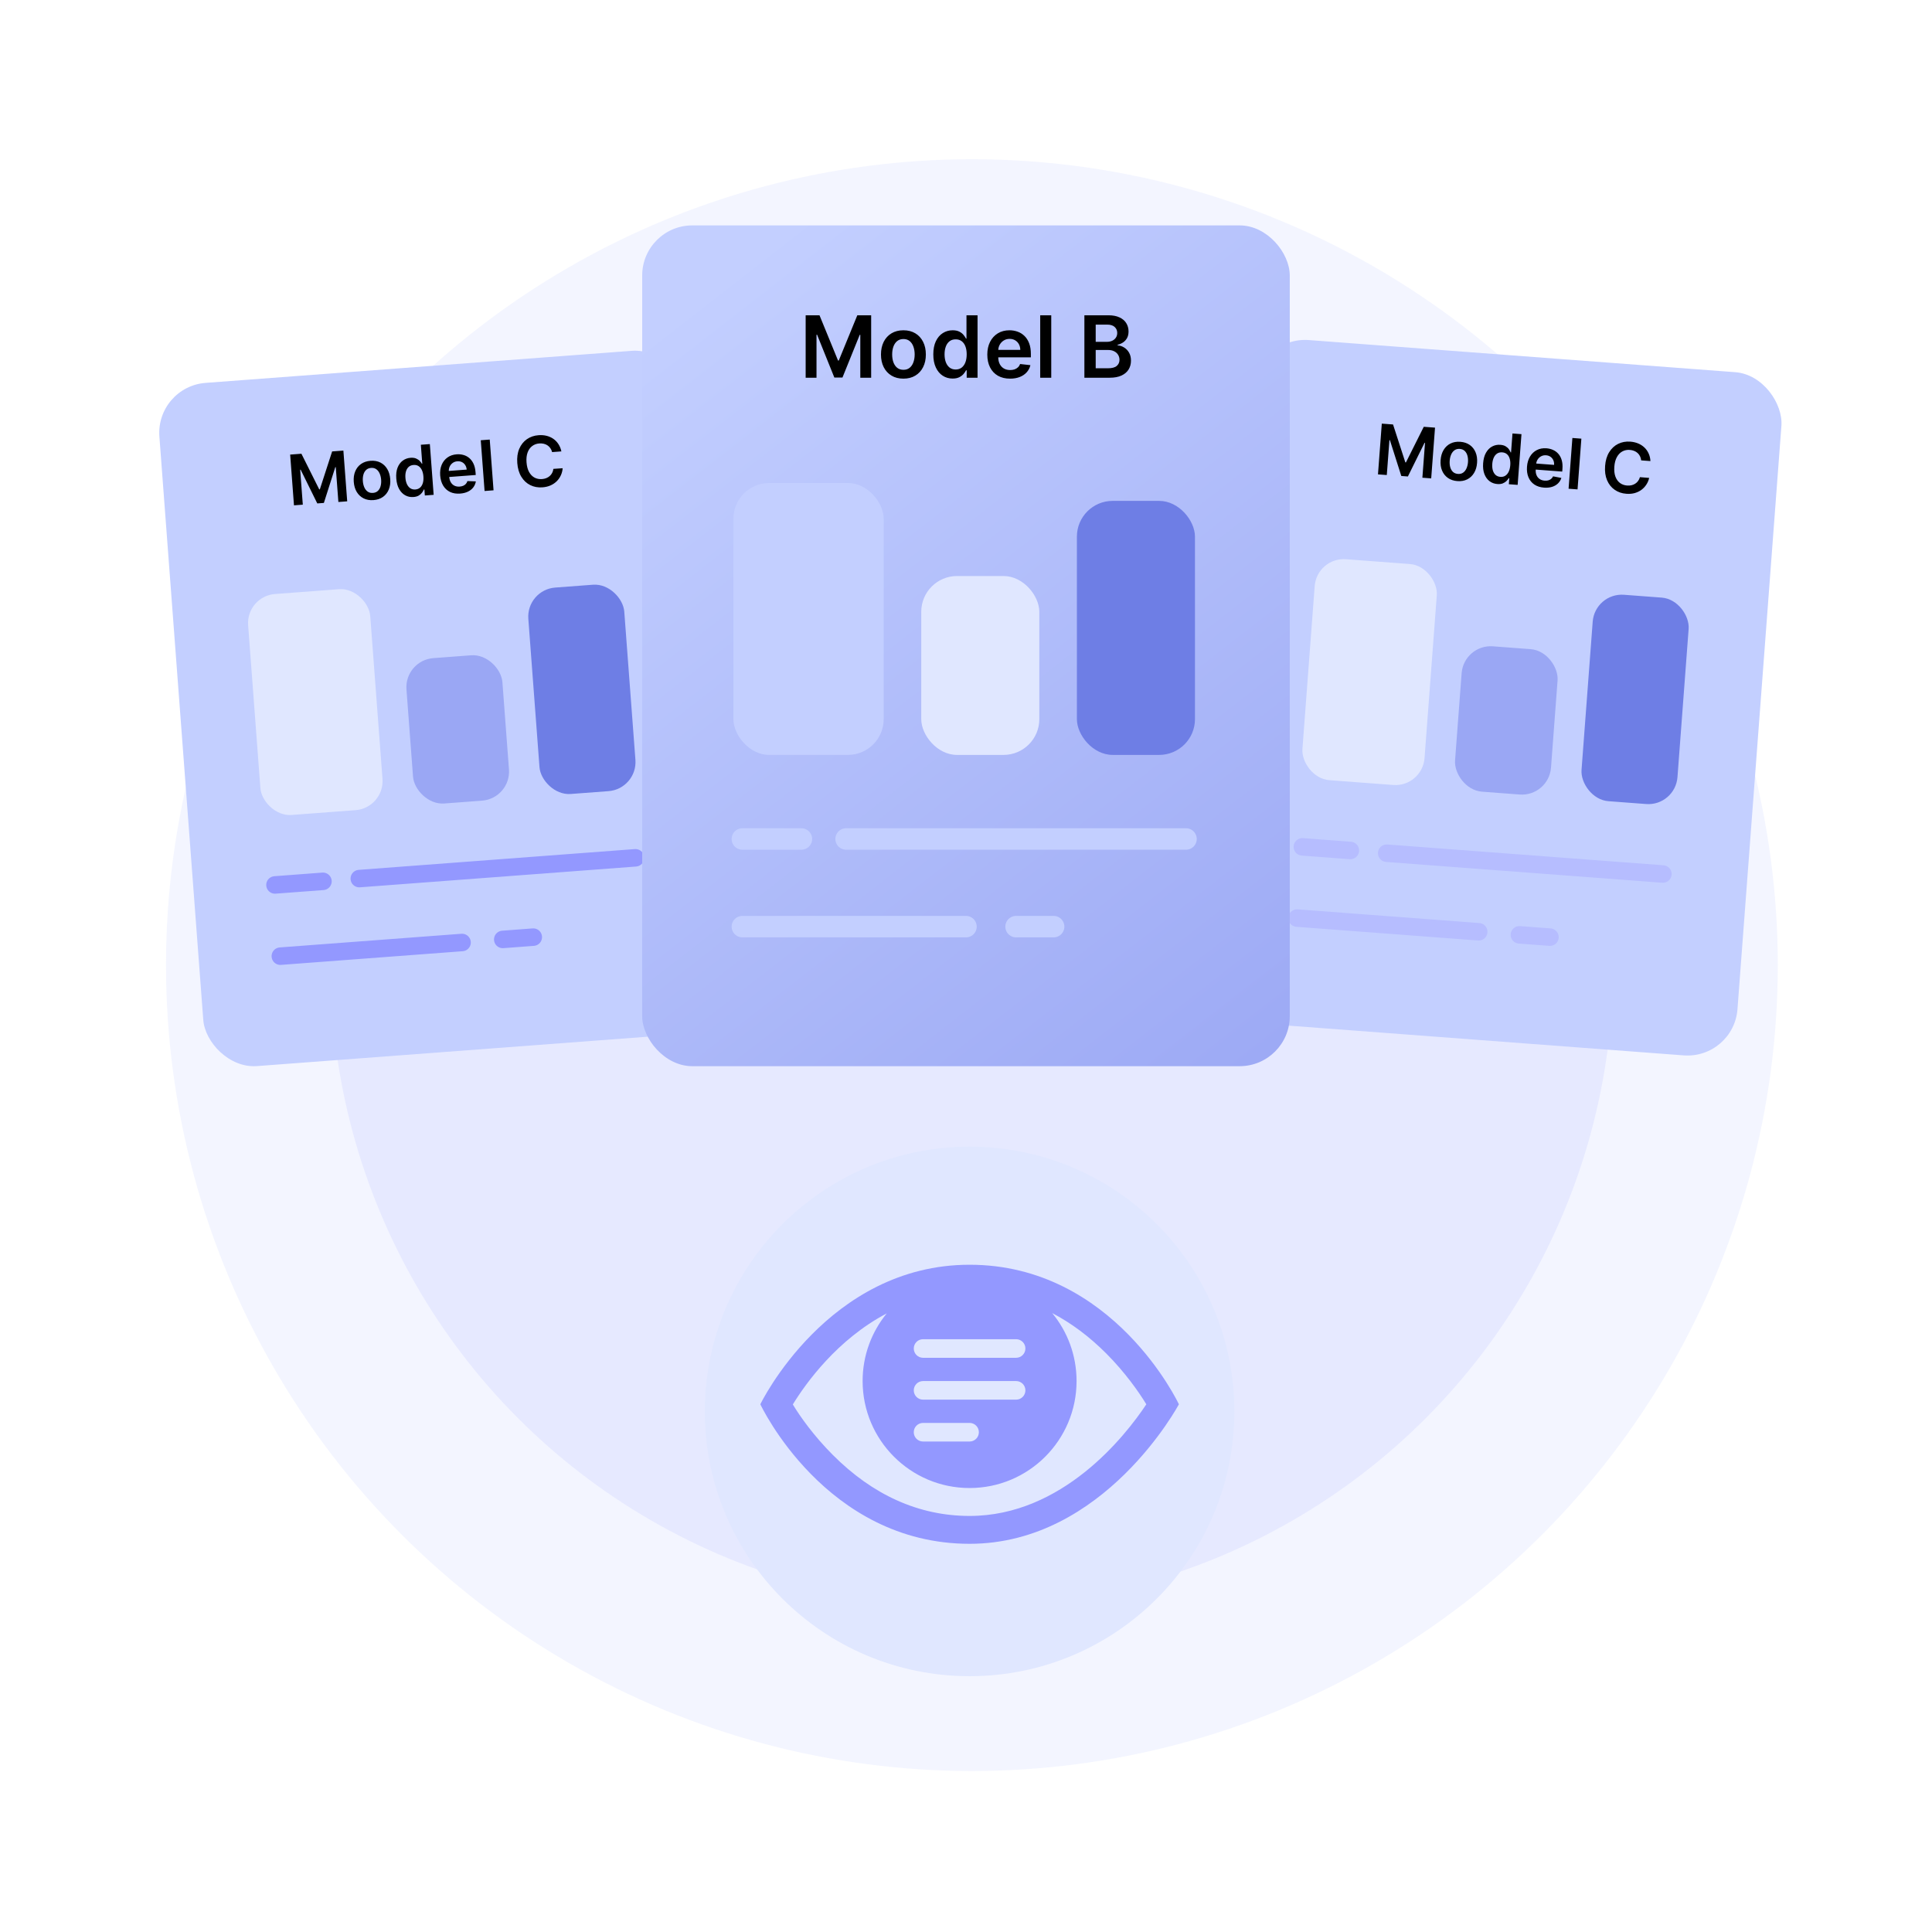 <svg width="234" height="234" viewBox="0 0 234 234" fill="none" xmlns="http://www.w3.org/2000/svg">
<circle opacity="0.2" cx="117.714" cy="116.893" r="97.608" fill="#C3CFFF"/>
<circle opacity="0.2" cx="117.714" cy="116.891" r="77.675" fill="#B6BDFF"/>
<g filter="url(#filter0_d_2143_23671)">
<circle cx="117.434" cy="170.083" r="32.067" fill="#E0E7FF"/>
</g>
<path d="M117.438 153.183C100.258 153.183 92.072 170.099 92.084 170.099C92.084 170.099 92.086 170.094 92.091 170.084C92.091 170.084 99.969 186.983 117.438 186.983C133.77 186.983 142.785 170.084 142.785 170.084C142.785 170.084 134.896 153.183 117.438 153.183ZM111.801 162.2H123.068C123.69 162.2 124.195 162.705 124.195 163.327C124.195 163.949 123.69 164.453 123.068 164.453H111.801C111.179 164.453 110.674 163.949 110.674 163.327C110.674 162.705 111.179 162.2 111.801 162.2ZM111.801 167.27H123.068C123.69 167.27 124.195 167.775 124.195 168.397C124.195 169.019 123.69 169.523 123.068 169.523H111.801C111.179 169.523 110.674 169.019 110.674 168.397C110.674 167.775 111.179 167.27 111.801 167.27ZM111.799 172.34H117.433C118.055 172.34 118.559 172.845 118.559 173.467C118.559 174.089 118.055 174.594 117.433 174.594H111.799C111.177 174.594 110.673 174.089 110.673 173.467C110.673 172.845 111.177 172.34 111.799 172.34ZM117.438 183.607C111.241 183.607 105.669 181.031 100.876 176.225C98.574 173.918 96.907 171.572 96.026 170.103C97.596 167.542 101.394 162.234 107.398 159.079C105.573 161.312 104.478 164.162 104.478 167.267C104.478 174.424 110.283 180.227 117.431 180.227C124.594 180.227 130.391 174.425 130.391 167.267C130.391 164.143 129.285 161.277 127.443 159.04C129.76 160.25 131.95 161.89 133.997 163.941C136.26 166.21 137.949 168.613 138.84 170.087C136.288 173.941 128.67 183.607 117.438 183.607Z" fill="#9398FF"/>
<rect x="152.482" y="40.733" width="63.915" height="82.983" rx="6.067" transform="rotate(4.307 152.482 40.733)" fill="#C3CFFF"/>
<path d="M167.361 51.309L168.723 51.411L170.212 56.002L170.284 56.008L172.444 51.692L173.807 51.794L173.344 57.941L172.276 57.86L172.594 53.638L172.537 53.633L170.521 57.71L169.723 57.65L168.342 53.308L168.285 53.304L167.966 57.535L166.898 57.455L167.361 51.309ZM176.512 58.27C176.062 58.236 175.68 58.107 175.364 57.884C175.049 57.661 174.814 57.365 174.659 56.995C174.505 56.626 174.447 56.203 174.483 55.727C174.518 55.25 174.64 54.84 174.847 54.495C175.056 54.151 175.333 53.892 175.678 53.719C176.023 53.546 176.421 53.476 176.871 53.51C177.321 53.544 177.704 53.672 178.019 53.895C178.334 54.118 178.568 54.416 178.721 54.787C178.876 55.159 178.936 55.583 178.9 56.059C178.864 56.535 178.742 56.945 178.533 57.287C178.326 57.63 178.05 57.888 177.705 58.061C177.36 58.234 176.963 58.304 176.512 58.27ZM176.584 57.4C176.828 57.418 177.037 57.367 177.211 57.245C177.386 57.121 177.521 56.948 177.619 56.726C177.718 56.504 177.778 56.253 177.799 55.973C177.82 55.691 177.798 55.433 177.734 55.199C177.671 54.963 177.563 54.77 177.409 54.622C177.255 54.474 177.056 54.39 176.812 54.372C176.562 54.353 176.349 54.405 176.172 54.529C175.998 54.653 175.861 54.826 175.762 55.05C175.665 55.272 175.605 55.524 175.584 55.806C175.563 56.087 175.584 56.344 175.647 56.578C175.712 56.812 175.821 57.003 175.975 57.152C176.131 57.298 176.334 57.381 176.584 57.4ZM181.354 58.625C180.992 58.598 180.675 58.481 180.403 58.273C180.131 58.065 179.925 57.778 179.786 57.412C179.647 57.045 179.596 56.609 179.634 56.102C179.673 55.59 179.789 55.164 179.984 54.825C180.18 54.484 180.43 54.234 180.731 54.075C181.033 53.915 181.361 53.848 181.715 53.875C181.985 53.895 182.204 53.958 182.371 54.063C182.538 54.166 182.668 54.286 182.761 54.421C182.853 54.555 182.923 54.68 182.971 54.796L183.016 54.8L183.189 52.501L184.278 52.583L183.815 58.729L182.747 58.649L182.802 57.922L182.736 57.917C182.671 58.025 182.581 58.138 182.466 58.256C182.35 58.372 182.202 58.468 182.022 58.543C181.841 58.618 181.619 58.645 181.354 58.625ZM181.725 57.757C181.955 57.774 182.156 57.727 182.327 57.615C182.498 57.501 182.635 57.335 182.736 57.118C182.837 56.9 182.898 56.642 182.921 56.344C182.943 56.046 182.921 55.783 182.853 55.557C182.788 55.331 182.679 55.151 182.526 55.016C182.375 54.882 182.182 54.806 181.948 54.789C181.706 54.771 181.499 54.818 181.328 54.932C181.156 55.046 181.021 55.211 180.922 55.427C180.824 55.643 180.763 55.894 180.742 56.18C180.72 56.468 180.742 56.728 180.807 56.96C180.874 57.191 180.984 57.377 181.136 57.519C181.29 57.66 181.487 57.739 181.725 57.757ZM187.007 59.06C186.545 59.025 186.153 58.899 185.831 58.682C185.512 58.463 185.275 58.169 185.122 57.801C184.969 57.432 184.91 57.006 184.947 56.524C184.982 56.05 185.104 55.64 185.311 55.295C185.52 54.949 185.795 54.688 186.136 54.513C186.478 54.335 186.868 54.263 187.308 54.296C187.593 54.318 187.857 54.384 188.102 54.495C188.35 54.604 188.563 54.761 188.743 54.965C188.925 55.17 189.061 55.424 189.15 55.727C189.24 56.027 189.27 56.38 189.24 56.784L189.215 57.117L185.436 56.832L185.492 56.1L188.229 56.306C188.242 56.098 188.211 55.909 188.135 55.741C188.06 55.57 187.946 55.432 187.795 55.326C187.646 55.22 187.468 55.159 187.26 55.144C187.038 55.127 186.839 55.166 186.662 55.261C186.486 55.355 186.345 55.485 186.238 55.652C186.133 55.817 186.071 56.003 186.054 56.209L186.006 56.848C185.985 57.116 186.017 57.35 186.101 57.549C186.184 57.747 186.31 57.903 186.479 58.018C186.647 58.132 186.85 58.197 187.086 58.215C187.244 58.227 187.389 58.216 187.52 58.181C187.651 58.145 187.767 58.086 187.868 58.005C187.969 57.924 188.048 57.821 188.106 57.694L189.112 57.885C189.027 58.148 188.888 58.373 188.693 58.559C188.5 58.744 188.26 58.881 187.974 58.97C187.687 59.057 187.365 59.087 187.007 59.06ZM191.532 53.129L191.069 59.275L189.983 59.194L190.445 53.047L191.532 53.129ZM199.898 55.845L198.776 55.76C198.757 55.574 198.711 55.406 198.635 55.258C198.56 55.107 198.462 54.977 198.342 54.867C198.221 54.758 198.081 54.672 197.921 54.609C197.762 54.545 197.589 54.506 197.401 54.492C197.067 54.467 196.765 54.528 196.494 54.677C196.223 54.824 196.003 55.053 195.833 55.364C195.662 55.673 195.56 56.058 195.525 56.52C195.49 56.991 195.533 57.392 195.655 57.725C195.779 58.057 195.962 58.314 196.206 58.497C196.452 58.679 196.741 58.782 197.073 58.807C197.257 58.821 197.431 58.81 197.595 58.774C197.761 58.736 197.911 58.674 198.046 58.588C198.184 58.501 198.302 58.392 198.4 58.258C198.501 58.125 198.575 57.969 198.623 57.792L199.744 57.883C199.68 58.172 199.569 58.439 199.409 58.684C199.252 58.93 199.054 59.142 198.815 59.322C198.576 59.499 198.303 59.631 197.995 59.719C197.686 59.804 197.349 59.833 196.983 59.805C196.443 59.765 195.97 59.603 195.565 59.321C195.159 59.039 194.852 58.653 194.644 58.162C194.435 57.672 194.356 57.096 194.406 56.436C194.456 55.774 194.621 55.217 194.903 54.765C195.184 54.312 195.547 53.976 195.99 53.758C196.433 53.54 196.922 53.451 197.459 53.491C197.801 53.517 198.115 53.589 198.402 53.707C198.689 53.825 198.94 53.986 199.156 54.189C199.373 54.391 199.545 54.631 199.673 54.91C199.803 55.188 199.878 55.499 199.898 55.845Z" fill="black"/>
<path d="M167.953 103.339L201.405 105.858" stroke="#B6BDFF" stroke-width="2.119" stroke-linecap="round"/>
<path d="M157.092 111.196L179.1 112.854" stroke="#B6BDFF" stroke-width="2.119" stroke-linecap="round"/>
<path d="M184.029 113.226L187.727 113.504" stroke="#B6BDFF" stroke-width="2.119" stroke-linecap="round"/>
<path d="M157.74 102.569L163.55 103.007" stroke="#B6BDFF" stroke-width="2.119" stroke-linecap="round"/>
<rect x="159.498" y="67.466" width="14.831" height="26.837" rx="3.531" transform="rotate(4.307 159.498 67.466)" fill="#E0E7FF"/>
<rect x="177.295" y="78.015" width="11.653" height="17.656" rx="3.531" transform="rotate(4.307 177.295 78.015)" fill="#9AA7F4"/>
<rect x="193.17" y="71.772" width="11.653" height="25.072" rx="3.531" transform="rotate(4.307 193.17 71.772)" fill="#6E7EE5"/>
<rect x="18.85" y="46.829" width="63.915" height="82.983" rx="6.067" transform="rotate(-4.302 18.85 46.829)" fill="#C3CFFF"/>
<path d="M35.144 55.059L36.507 54.956L38.666 59.273L38.738 59.267L40.228 54.676L41.59 54.574L42.053 60.72L40.984 60.8L40.667 56.578L40.61 56.582L39.227 60.914L38.429 60.974L36.414 56.889L36.357 56.893L36.675 61.125L35.606 61.205L35.144 55.059ZM45.235 60.571C44.785 60.605 44.387 60.535 44.042 60.362C43.697 60.189 43.42 59.931 43.211 59.589C43.004 59.246 42.883 58.837 42.847 58.36C42.811 57.884 42.87 57.46 43.023 57.089C43.178 56.717 43.413 56.419 43.729 56.197C44.044 55.974 44.426 55.845 44.877 55.811C45.327 55.778 45.724 55.847 46.069 56.02C46.414 56.194 46.691 56.453 46.898 56.797C47.106 57.142 47.229 57.552 47.265 58.028C47.3 58.504 47.241 58.927 47.086 59.297C46.932 59.667 46.698 59.963 46.383 60.186C46.068 60.409 45.685 60.537 45.235 60.571ZM45.175 59.7C45.419 59.682 45.618 59.6 45.772 59.453C45.926 59.305 46.035 59.114 46.097 58.88C46.162 58.645 46.184 58.388 46.163 58.108C46.142 57.826 46.082 57.574 45.983 57.352C45.885 57.128 45.749 56.954 45.575 56.83C45.401 56.707 45.191 56.654 44.947 56.672C44.697 56.691 44.494 56.775 44.339 56.923C44.185 57.072 44.075 57.264 44.011 57.5C43.948 57.734 43.927 57.992 43.948 58.275C43.969 58.555 44.029 58.806 44.126 59.028C44.225 59.25 44.362 59.422 44.536 59.546C44.712 59.668 44.925 59.719 45.175 59.7ZM50.075 60.198C49.713 60.225 49.382 60.157 49.082 59.992C48.782 59.827 48.536 59.574 48.343 59.233C48.15 58.891 48.035 58.467 47.997 57.961C47.958 57.449 48.01 57.01 48.151 56.645C48.295 56.279 48.504 55.994 48.778 55.792C49.053 55.589 49.367 55.474 49.721 55.447C49.991 55.427 50.217 55.456 50.398 55.535C50.579 55.612 50.725 55.711 50.837 55.831C50.948 55.949 51.036 56.062 51.1 56.17L51.145 56.167L50.972 53.868L52.062 53.786L52.524 59.932L51.456 60.013L51.401 59.286L51.335 59.291C51.288 59.407 51.216 59.533 51.119 59.667C51.022 59.799 50.89 59.915 50.723 60.016C50.555 60.117 50.34 60.178 50.075 60.198ZM50.312 59.284C50.542 59.266 50.733 59.19 50.886 59.053C51.038 58.915 51.148 58.731 51.215 58.501C51.283 58.27 51.305 58.006 51.282 57.708C51.26 57.41 51.199 57.154 51.098 56.94C50.999 56.726 50.864 56.564 50.693 56.454C50.524 56.344 50.322 56.298 50.088 56.316C49.846 56.334 49.649 56.412 49.496 56.55C49.344 56.689 49.235 56.872 49.169 57.1C49.104 57.328 49.082 57.586 49.104 57.872C49.125 58.16 49.186 58.414 49.285 58.634C49.386 58.851 49.522 59.019 49.694 59.137C49.868 59.253 50.074 59.302 50.312 59.284ZM55.73 59.782C55.267 59.816 54.861 59.75 54.51 59.584C54.162 59.415 53.884 59.16 53.677 58.819C53.47 58.477 53.349 58.064 53.312 57.582C53.277 57.108 53.336 56.685 53.489 56.313C53.644 55.94 53.877 55.64 54.188 55.416C54.499 55.189 54.874 55.059 55.314 55.026C55.599 55.005 55.87 55.031 56.129 55.104C56.39 55.175 56.624 55.298 56.833 55.473C57.043 55.649 57.215 55.879 57.35 56.165C57.484 56.448 57.566 56.792 57.596 57.197L57.621 57.53L53.843 57.814L53.788 57.082L56.525 56.876C56.507 56.668 56.448 56.486 56.348 56.331C56.248 56.173 56.115 56.053 55.95 55.971C55.787 55.889 55.601 55.856 55.393 55.871C55.171 55.888 54.98 55.957 54.82 56.077C54.66 56.196 54.539 56.346 54.459 56.527C54.379 56.706 54.347 56.899 54.36 57.105L54.408 57.744C54.428 58.012 54.495 58.239 54.607 58.423C54.719 58.606 54.868 58.742 55.051 58.831C55.235 58.917 55.445 58.952 55.681 58.934C55.839 58.922 55.98 58.889 56.105 58.836C56.23 58.78 56.336 58.705 56.423 58.61C56.51 58.515 56.573 58.4 56.611 58.267L57.634 58.304C57.59 58.577 57.486 58.821 57.321 59.034C57.158 59.245 56.941 59.417 56.672 59.548C56.402 59.677 56.088 59.755 55.73 59.782ZM59.316 53.24L59.778 59.386L58.691 59.468L58.229 53.322L59.316 53.24ZM67.994 54.673L66.871 54.757C66.826 54.576 66.754 54.417 66.657 54.281C66.561 54.144 66.444 54.03 66.309 53.94C66.173 53.849 66.022 53.785 65.854 53.747C65.688 53.708 65.511 53.695 65.323 53.709C64.989 53.734 64.699 53.84 64.453 54.028C64.208 54.213 64.024 54.472 63.902 54.806C63.78 55.137 63.737 55.533 63.772 55.995C63.807 56.466 63.91 56.856 64.08 57.167C64.252 57.476 64.472 57.703 64.741 57.848C65.011 57.991 65.312 58.05 65.644 58.025C65.829 58.011 65.999 57.974 66.155 57.914C66.314 57.852 66.453 57.768 66.574 57.662C66.697 57.556 66.797 57.43 66.874 57.283C66.954 57.136 67.004 56.972 67.024 56.789L68.147 56.711C68.127 57.006 68.057 57.287 67.936 57.553C67.817 57.82 67.653 58.06 67.444 58.273C67.234 58.483 66.984 58.655 66.692 58.788C66.4 58.918 66.071 58.998 65.705 59.025C65.164 59.066 64.673 58.977 64.23 58.759C63.787 58.541 63.426 58.205 63.146 57.751C62.866 57.297 62.702 56.74 62.652 56.08C62.602 55.417 62.683 54.842 62.893 54.353C63.104 53.863 63.412 53.476 63.817 53.194C64.223 52.912 64.693 52.751 65.23 52.711C65.572 52.685 65.893 52.709 66.195 52.783C66.496 52.857 66.769 52.978 67.013 53.147C67.257 53.314 67.463 53.526 67.631 53.783C67.801 54.037 67.922 54.334 67.994 54.673Z" fill="black"/>
<path d="M43.518 106.413L76.969 103.896" stroke="#9398FF" stroke-width="2.119" stroke-linecap="round"/>
<path d="M33.955 115.808L55.963 114.152" stroke="#9398FF" stroke-width="2.119" stroke-linecap="round"/>
<path d="M60.893 113.782L64.59 113.504" stroke="#9398FF" stroke-width="2.119" stroke-linecap="round"/>
<path d="M33.305 107.182L39.115 106.745" stroke="#9398FF" stroke-width="2.119" stroke-linecap="round"/>
<rect x="29.789" y="72.21" width="14.831" height="26.837" rx="3.531" transform="rotate(-4.302 29.789 72.21)" fill="#E0E7FF"/>
<rect x="48.965" y="79.976" width="11.653" height="17.656" rx="3.531" transform="rotate(-4.302 48.965 79.976)" fill="#9AA7F4"/>
<rect x="63.725" y="71.429" width="11.653" height="25.072" rx="3.531" transform="rotate(-4.302 63.725 71.429)" fill="#6E7EE5"/>
<g filter="url(#filter1_d_2143_23671)">
<rect x="77.781" y="26.434" width="78.433" height="101.833" rx="6.067" fill="url(#paint0_linear_2143_23671)"/>
</g>
<path d="M97.58 38.186H99.256L101.502 43.667H101.59L103.836 38.186H105.513V45.75H104.198V40.554H104.128L102.037 45.728H101.055L98.965 40.543H98.894V45.75H97.58V38.186ZM109.42 45.861C108.866 45.861 108.386 45.739 107.98 45.495C107.573 45.251 107.258 44.91 107.034 44.472C106.813 44.034 106.702 43.522 106.702 42.936C106.702 42.35 106.813 41.837 107.034 41.396C107.258 40.955 107.573 40.613 107.98 40.369C108.386 40.125 108.866 40.003 109.42 40.003C109.974 40.003 110.454 40.125 110.86 40.369C111.267 40.613 111.58 40.955 111.802 41.396C112.026 41.837 112.138 42.35 112.138 42.936C112.138 43.522 112.026 44.034 111.802 44.472C111.58 44.91 111.267 45.251 110.86 45.495C110.454 45.739 109.974 45.861 109.42 45.861ZM109.427 44.79C109.728 44.79 109.979 44.707 110.181 44.542C110.383 44.375 110.533 44.151 110.631 43.87C110.732 43.59 110.783 43.277 110.783 42.932C110.783 42.585 110.732 42.271 110.631 41.99C110.533 41.707 110.383 41.482 110.181 41.315C109.979 41.147 109.728 41.063 109.427 41.063C109.12 41.063 108.864 41.147 108.659 41.315C108.457 41.482 108.306 41.707 108.205 41.99C108.106 42.271 108.057 42.585 108.057 42.932C108.057 43.277 108.106 43.59 108.205 43.87C108.306 44.151 108.457 44.375 108.659 44.542C108.864 44.707 109.12 44.79 109.427 44.79ZM115.378 45.85C114.932 45.85 114.533 45.735 114.181 45.506C113.829 45.277 113.551 44.945 113.347 44.509C113.142 44.073 113.04 43.544 113.04 42.921C113.04 42.291 113.144 41.759 113.35 41.326C113.56 40.89 113.842 40.561 114.196 40.34C114.551 40.115 114.946 40.003 115.382 40.003C115.714 40.003 115.987 40.06 116.202 40.173C116.416 40.284 116.586 40.418 116.711 40.576C116.837 40.731 116.934 40.877 117.003 41.015H117.058V38.186H118.399V45.75H117.084V44.856H117.003C116.934 44.994 116.834 45.141 116.704 45.296C116.573 45.448 116.401 45.579 116.187 45.687C115.973 45.795 115.703 45.85 115.378 45.85ZM115.751 44.753C116.034 44.753 116.275 44.676 116.475 44.524C116.674 44.369 116.826 44.153 116.929 43.878C117.033 43.602 117.084 43.281 117.084 42.914C117.084 42.547 117.033 42.228 116.929 41.957C116.828 41.686 116.678 41.476 116.479 41.326C116.282 41.175 116.039 41.1 115.751 41.1C115.453 41.1 115.204 41.178 115.005 41.333C114.806 41.488 114.655 41.702 114.554 41.976C114.453 42.249 114.403 42.562 114.403 42.914C114.403 43.268 114.453 43.585 114.554 43.863C114.658 44.139 114.809 44.356 115.009 44.517C115.211 44.674 115.458 44.753 115.751 44.753ZM122.335 45.861C121.766 45.861 121.275 45.743 120.861 45.506C120.45 45.267 120.134 44.93 119.912 44.494C119.691 44.056 119.58 43.54 119.58 42.947C119.58 42.363 119.691 41.851 119.912 41.41C120.136 40.967 120.449 40.623 120.85 40.376C121.252 40.128 121.723 40.003 122.265 40.003C122.614 40.003 122.944 40.06 123.255 40.173C123.567 40.284 123.843 40.456 124.082 40.69C124.323 40.924 124.513 41.222 124.651 41.584C124.789 41.944 124.857 42.372 124.857 42.869V43.279H120.208V42.378H123.576C123.573 42.122 123.518 41.894 123.41 41.695C123.301 41.493 123.15 41.334 122.955 41.218C122.763 41.103 122.539 41.045 122.283 41.045C122.01 41.045 121.77 41.111 121.563 41.244C121.356 41.375 121.195 41.547 121.079 41.761C120.966 41.973 120.908 42.206 120.906 42.459V43.246C120.906 43.576 120.966 43.859 121.087 44.096C121.207 44.329 121.376 44.509 121.593 44.635C121.809 44.758 122.063 44.819 122.353 44.819C122.548 44.819 122.724 44.792 122.882 44.738C123.039 44.681 123.176 44.599 123.292 44.491C123.407 44.382 123.495 44.248 123.554 44.088L124.802 44.228C124.723 44.558 124.573 44.846 124.351 45.093C124.132 45.336 123.852 45.526 123.509 45.661C123.167 45.794 122.776 45.861 122.335 45.861ZM127.325 38.186V45.75H125.988V38.186H127.325ZM131.339 45.75V38.186H134.234C134.781 38.186 135.235 38.273 135.597 38.445C135.962 38.615 136.234 38.847 136.413 39.143C136.596 39.438 136.687 39.773 136.687 40.147C136.687 40.455 136.628 40.719 136.509 40.938C136.391 41.154 136.232 41.331 136.033 41.466C135.834 41.601 135.611 41.699 135.365 41.758V41.831C135.633 41.846 135.89 41.929 136.136 42.079C136.385 42.227 136.588 42.436 136.746 42.707C136.903 42.978 136.982 43.305 136.982 43.689C136.982 44.081 136.887 44.433 136.698 44.745C136.508 45.056 136.223 45.301 135.841 45.48C135.459 45.66 134.979 45.75 134.401 45.75H131.339ZM132.709 44.605H134.183C134.68 44.605 135.038 44.51 135.257 44.321C135.479 44.129 135.59 43.883 135.59 43.582C135.59 43.358 135.534 43.156 135.424 42.976C135.313 42.794 135.155 42.651 134.951 42.548C134.747 42.442 134.503 42.389 134.22 42.389H132.709V44.605ZM132.709 41.403H134.065C134.301 41.403 134.514 41.36 134.703 41.274C134.893 41.185 135.042 41.061 135.15 40.901C135.261 40.738 135.317 40.546 135.317 40.325C135.317 40.032 135.213 39.79 135.006 39.601C134.802 39.411 134.498 39.316 134.094 39.316H132.709V41.403Z" fill="black"/>
<path d="M102.48 101.616L143.647 101.616" stroke="#C3CFFF" stroke-width="2.6" stroke-linecap="round"/>
<path d="M89.914 112.233H116.997" stroke="#C3CFFF" stroke-width="2.6" stroke-linecap="round"/>
<path d="M123.064 112.233H127.614" stroke="#C3CFFF" stroke-width="2.6" stroke-linecap="round"/>
<path d="M89.914 101.616H97.064" stroke="#C3CFFF" stroke-width="2.6" stroke-linecap="round"/>
<rect x="88.83" y="58.5" width="18.2" height="32.933" rx="4.333" fill="#C3CFFF"/>
<rect x="111.58" y="69.767" width="14.3" height="21.667" rx="4.333" fill="#E0E7FF"/>
<rect x="130.432" y="60.666" width="14.3" height="30.767" rx="4.333" fill="#6E7EE5"/>
<defs>
<filter id="filter0_d_2143_23671" x="68.034" y="121.55" width="98.799" height="98.8" filterUnits="userSpaceOnUse" color-interpolation-filters="sRGB">
<feFlood flood-opacity="0" result="BackgroundImageFix"/>
<feColorMatrix in="SourceAlpha" type="matrix" values="0 0 0 0 0 0 0 0 0 0 0 0 0 0 0 0 0 0 127 0" result="hardAlpha"/>
<feOffset dy="0.867"/>
<feGaussianBlur stdDeviation="8.667"/>
<feComposite in2="hardAlpha" operator="out"/>
<feColorMatrix type="matrix" values="0 0 0 0 0.11 0 0 0 0 0.149 0 0 0 0 0.549 0 0 0 0.5 0"/>
<feBlend mode="normal" in2="BackgroundImageFix" result="effect1_dropShadow_2143_23671"/>
<feBlend mode="normal" in="SourceGraphic" in2="effect1_dropShadow_2143_23671" result="shape"/>
</filter>
<filter id="filter1_d_2143_23671" x="60.448" y="9.967" width="113.1" height="136.5" filterUnits="userSpaceOnUse" color-interpolation-filters="sRGB">
<feFlood flood-opacity="0" result="BackgroundImageFix"/>
<feColorMatrix in="SourceAlpha" type="matrix" values="0 0 0 0 0 0 0 0 0 0 0 0 0 0 0 0 0 0 127 0" result="hardAlpha"/>
<feOffset dy="0.867"/>
<feGaussianBlur stdDeviation="8.667"/>
<feComposite in2="hardAlpha" operator="out"/>
<feColorMatrix type="matrix" values="0 0 0 0 0.11 0 0 0 0 0.149 0 0 0 0 0.549 0 0 0 0.5 0"/>
<feBlend mode="normal" in2="BackgroundImageFix" result="effect1_dropShadow_2143_23671"/>
<feBlend mode="normal" in="SourceGraphic" in2="effect1_dropShadow_2143_23671" result="shape"/>
</filter>
<linearGradient id="paint0_linear_2143_23671" x1="81.887" y1="37.041" x2="157.939" y2="134.821" gradientUnits="userSpaceOnUse">
<stop stop-color="#C3CFFF"/>
<stop offset="1" stop-color="#9AA7F4"/>
</linearGradient>
</defs>
</svg>
